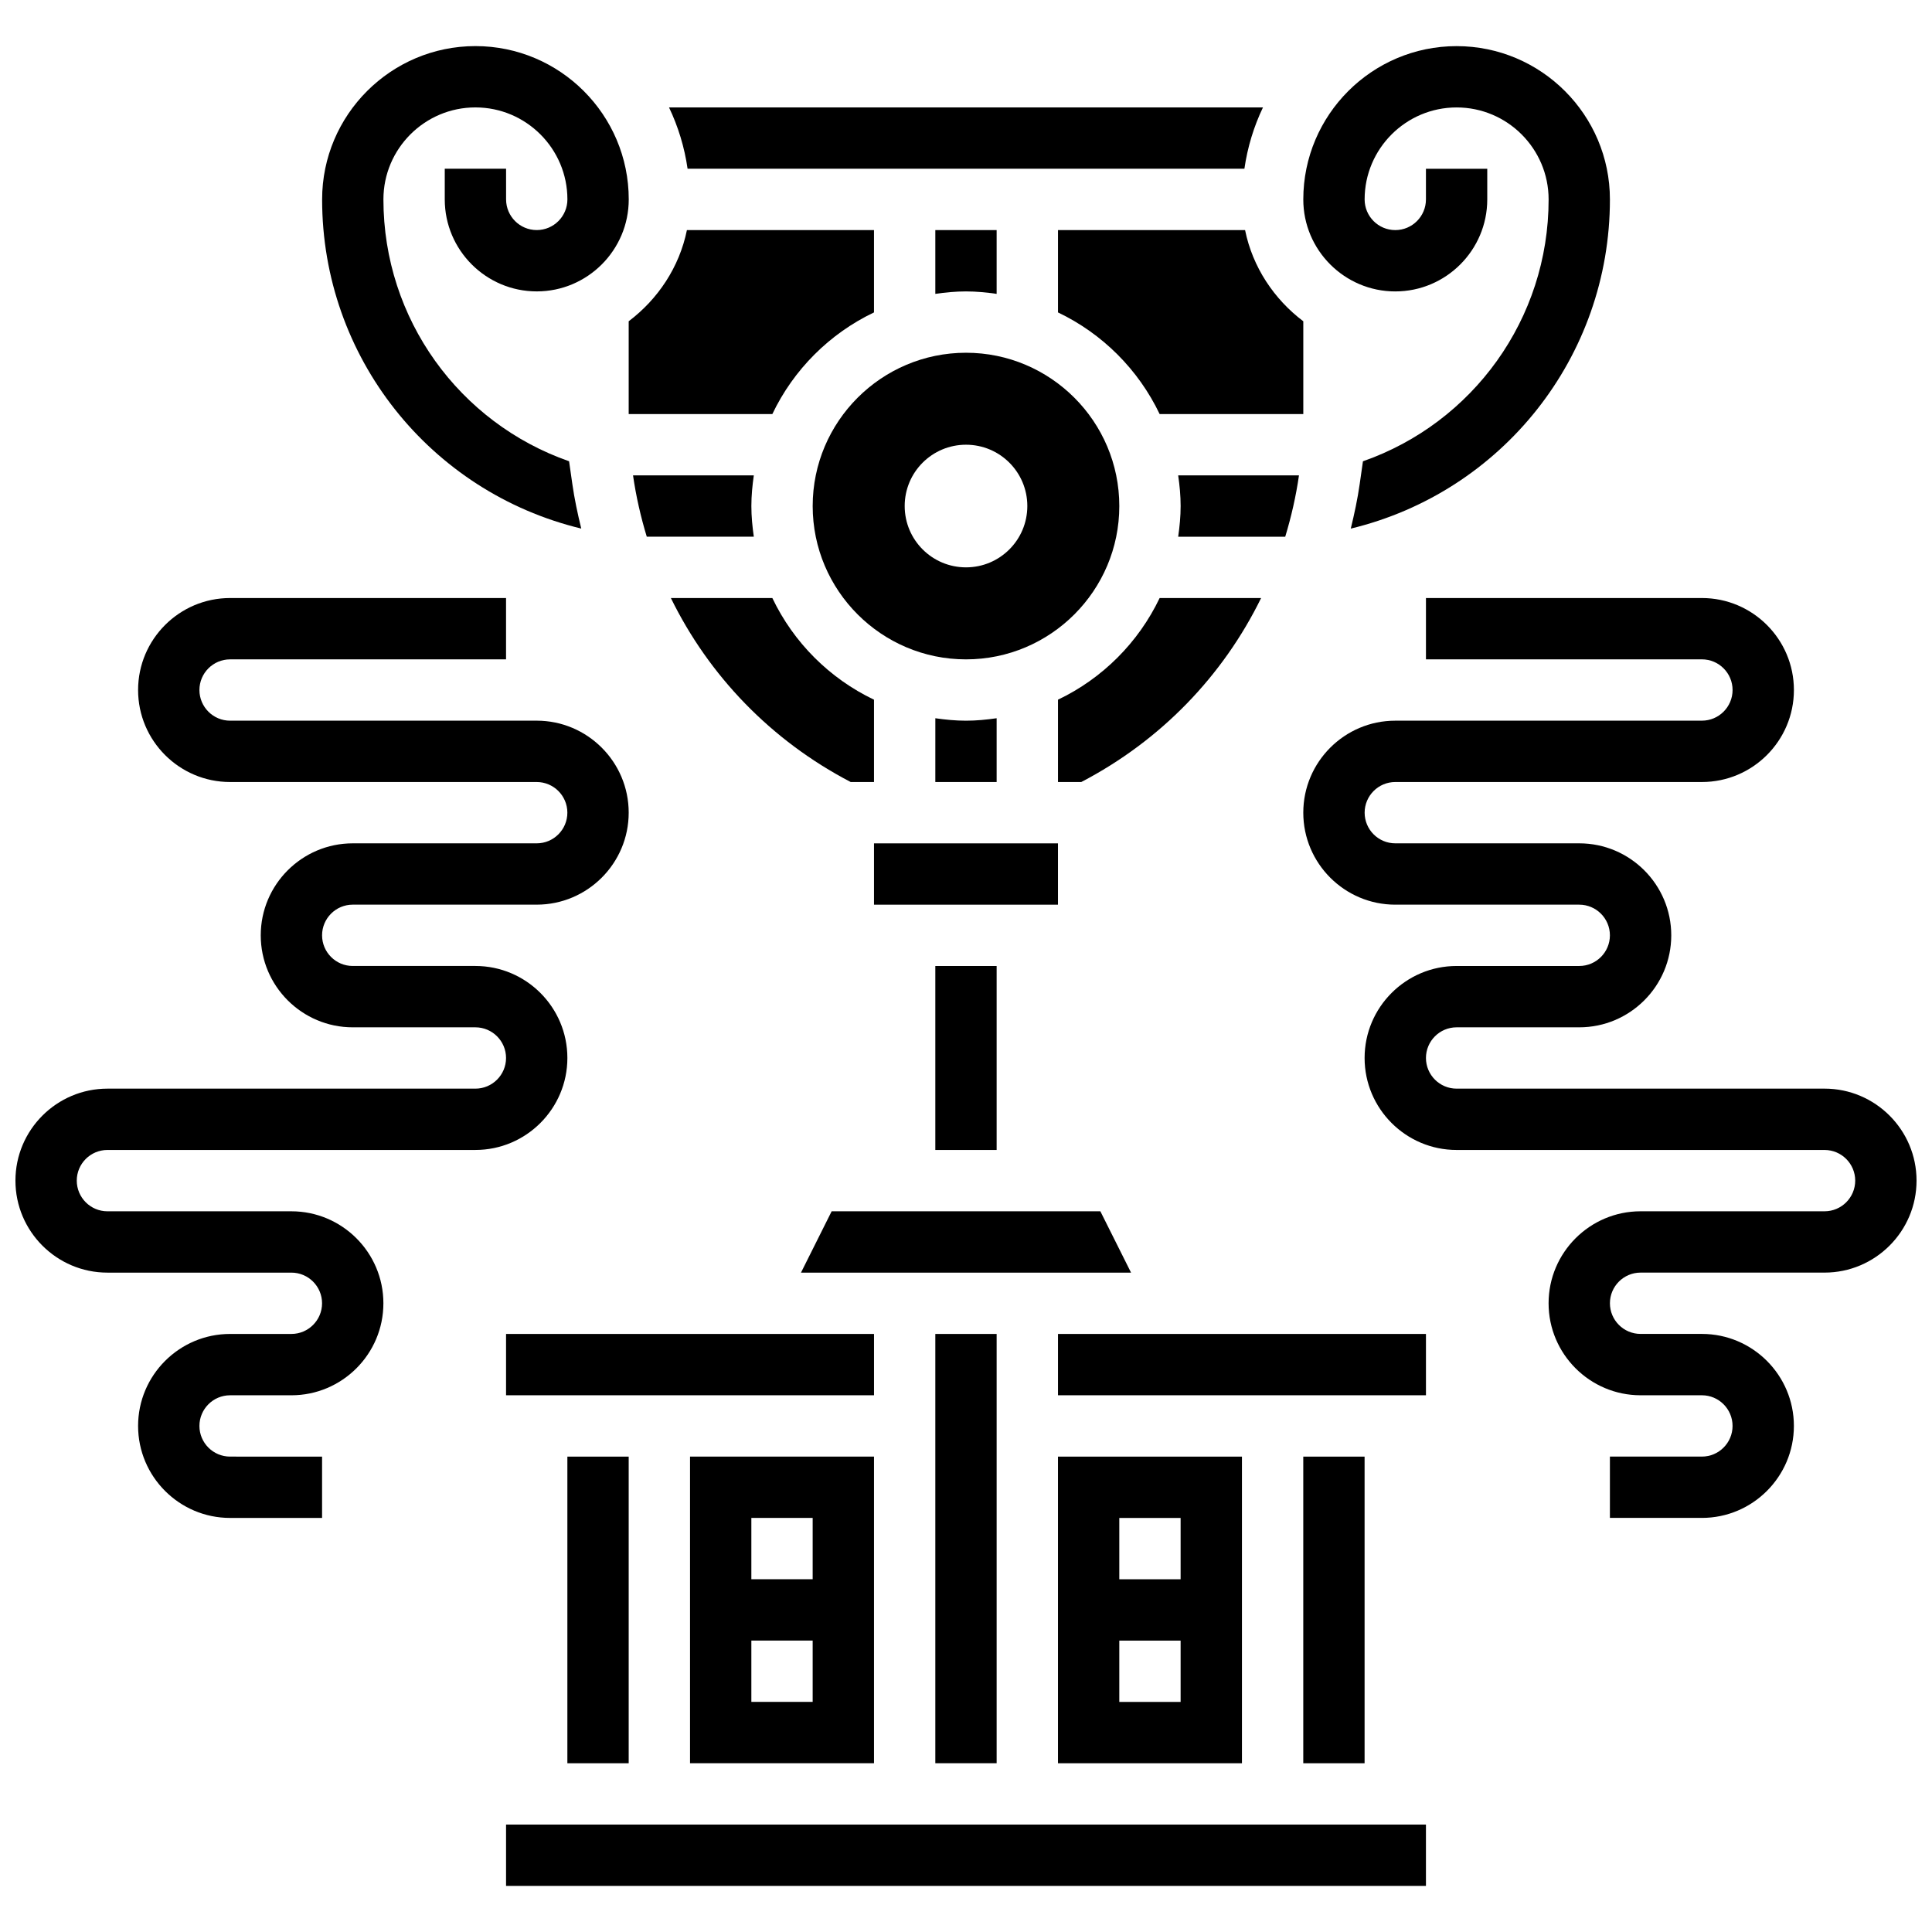 <?xml version="1.0" encoding="UTF-8"?>
<!-- Uploaded to: SVG Repo, www.svgrepo.com, Generator: SVG Repo Mixer Tools -->
<svg width="800px" height="800px" version="1.1" viewBox="144 144 512 512" xmlns="http://www.w3.org/2000/svg">
 <defs>
  <clipPath id="b">
   <path d="m148.09 302h162.91v245h-162.91z"/>
  </clipPath>
  <clipPath id="a">
   <path d="m489 302h162.9v245h-162.9z"/>
  </clipPath>
 </defs>
 <path d="m298.04 284.08c-0.969-3.957-1.812-7.906-2.363-11.801l-0.863-6.039c-29.09-10.164-49.203-37.691-49.203-69.395 0-13.441 10.938-24.379 24.379-24.379s24.379 10.938 24.379 24.379c0 4.477-3.641 8.125-8.125 8.125s-8.125-3.648-8.125-8.125l-0.004-8.125h-16.25v8.125c0 13.441 10.938 24.379 24.379 24.379 13.441 0 24.379-10.938 24.379-24.379 0-22.402-18.227-40.629-40.629-40.629-22.402 0-40.629 18.227-40.629 40.629-0.008 41.754 28.582 77.562 68.676 87.234z"/>
 <path d="m513.76 221.23c13.441 0 24.379-10.938 24.379-24.379v-8.125h-16.25v8.125c0 4.477-3.641 8.125-8.125 8.125s-8.125-3.648-8.125-8.125c0-13.441 10.938-24.379 24.379-24.379 13.441 0 24.379 10.938 24.379 24.379 0 31.699-20.113 59.23-49.203 69.395l-0.863 6.039c-0.551 3.891-1.398 7.84-2.363 11.801 40.086-9.672 68.676-45.48 68.676-87.234 0-22.402-18.227-40.629-40.629-40.629s-40.629 18.227-40.629 40.629c-0.004 13.441 10.934 24.379 24.375 24.379z"/>
 <path d="m408.12 221.88v-16.902h-16.25v16.902c2.664-0.383 5.359-0.652 8.125-0.652 2.762 0 5.461 0.27 8.125 0.652z"/>
 <path d="m400 334.99c-2.762 0-5.461-0.27-8.125-0.648l-0.004 16.898h16.25v-16.902c-2.66 0.383-5.359 0.652-8.121 0.652z"/>
 <path d="m375.62 367.5h48.754v16.25h-48.754z"/>
 <path d="m391.87 400h16.25v48.754h-16.25z"/>
 <path d="m424.38 351.24h6.176c21.168-11.035 37.59-28.223 47.652-48.754h-26.891c-5.625 11.781-15.156 21.312-26.938 26.938z"/>
 <path d="m391.87 497.51h16.25v113.76h-16.25z"/>
 <path d="m278.11 497.51h97.512v16.25h-97.512z"/>
 <path d="m294.36 530.02h16.25v81.258h-16.25z"/>
 <path d="m435.61 465.01h-71.215l-8.125 16.25h87.469z"/>
 <path d="m375.62 611.27v-81.258h-48.754v81.258zm-32.504-65.008h16.25v16.25h-16.25zm0 32.504h16.25v16.25h-16.25z"/>
 <path d="m359.37 278.11c0 22.402 18.227 40.629 40.629 40.629s40.629-18.227 40.629-40.629-18.227-40.629-40.629-40.629-40.629 18.227-40.629 40.629zm40.633-16.254c8.98 0 16.25 7.273 16.25 16.25 0 8.98-7.273 16.25-16.25 16.25-8.98 0-16.25-7.273-16.25-16.25-0.004-8.977 7.269-16.25 16.25-16.25z"/>
 <path d="m310.61 253.73h38.07c5.621-11.781 15.156-21.312 26.938-26.938v-21.816h-49.578c-2.008 9.855-7.688 18.309-15.43 24.164z"/>
 <path d="m424.38 497.51h97.512v16.25h-97.512z"/>
 <path d="m424.38 204.98v21.816c11.781 5.625 21.312 15.156 26.938 26.938h38.07v-24.59c-7.742-5.856-13.422-14.309-15.43-24.164z"/>
 <path d="m473.78 188.72c0.828-5.738 2.504-11.199 4.918-16.25h-157.4c2.414 5.055 4.094 10.516 4.918 16.25z"/>
 <path d="m278.11 627.53h243.78v16.25h-243.78z"/>
 <path d="m473.13 530.02h-48.754v81.258h48.754zm-16.254 65.008h-16.25v-16.25h16.25zm0-32.504h-16.25v-16.25h16.25z"/>
 <path d="m489.38 530.02h16.25v81.258h-16.25z"/>
 <path d="m311.76 269.98c0.797 5.551 2.039 10.969 3.641 16.25h28.367c-0.379-2.664-0.648-5.363-0.648-8.125s0.27-5.461 0.648-8.125z"/>
 <path d="m456.88 278.11c0 2.762-0.27 5.461-0.648 8.125h28.367c1.602-5.281 2.844-10.703 3.641-16.25h-32.008c0.383 2.664 0.648 5.363 0.648 8.125z"/>
 <path d="m321.79 302.49c10.059 20.535 26.484 37.723 47.652 48.754h6.176v-21.816c-11.781-5.625-21.312-15.156-26.938-26.938z"/>
 <g clip-path="url(#b)">
  <path d="m172.47 448.75h97.512c13.441 0 24.379-10.938 24.379-24.379s-10.938-24.379-24.379-24.379h-32.504c-4.484 0-8.125-3.648-8.125-8.125 0-4.477 3.641-8.125 8.125-8.125h48.754c13.441 0 24.379-10.938 24.379-24.379 0-13.441-10.938-24.379-24.379-24.379l-81.258 0.004c-4.484 0-8.125-3.648-8.125-8.125 0-4.477 3.641-8.125 8.125-8.125h73.133v-16.25l-73.133-0.004c-13.441 0-24.379 10.938-24.379 24.379 0 13.441 10.938 24.379 24.379 24.379h81.258c4.484 0 8.125 3.648 8.125 8.125 0 4.477-3.641 8.125-8.125 8.125h-48.754c-13.441 0-24.379 10.938-24.379 24.379s10.938 24.379 24.379 24.379h32.504c4.484 0 8.125 3.648 8.125 8.125 0 4.477-3.641 8.125-8.125 8.125h-97.512c-13.441 0-24.379 10.938-24.379 24.379 0 13.441 10.938 24.379 24.379 24.379h48.754c4.484 0 8.125 3.648 8.125 8.125 0 4.477-3.641 8.125-8.125 8.125h-16.25c-13.441 0-24.379 10.938-24.379 24.379s10.938 24.379 24.379 24.379h24.379v-16.25l-24.379-0.004c-4.484 0-8.125-3.648-8.125-8.125s3.641-8.125 8.125-8.125h16.25c13.441 0 24.379-10.938 24.379-24.379 0-13.441-10.938-24.379-24.379-24.379h-48.754c-4.484 0-8.125-3.648-8.125-8.125-0.004-4.481 3.637-8.129 8.125-8.129z"/>
 </g>
 <g clip-path="url(#a)">
  <path d="m627.53 432.5h-97.512c-4.484 0-8.125-3.648-8.125-8.125 0-4.477 3.641-8.125 8.125-8.125h32.504c13.441 0 24.379-10.938 24.379-24.379s-10.938-24.379-24.379-24.379h-48.754c-4.484 0-8.125-3.648-8.125-8.125 0-4.477 3.641-8.125 8.125-8.125h81.258c13.441 0 24.379-10.938 24.379-24.379 0-13.441-10.938-24.379-24.379-24.379h-73.133v16.25h73.133c4.484 0 8.125 3.648 8.125 8.125 0 4.477-3.641 8.125-8.125 8.125l-81.262 0.004c-13.441 0-24.379 10.938-24.379 24.379s10.938 24.379 24.379 24.379h48.754c4.484 0 8.125 3.648 8.125 8.125s-3.641 8.125-8.125 8.125h-32.504c-13.441 0-24.379 10.938-24.379 24.379s10.938 24.379 24.379 24.379h97.512c4.484 0 8.125 3.648 8.125 8.125 0 4.477-3.641 8.125-8.125 8.125h-48.754c-13.441 0-24.379 10.938-24.379 24.379 0 13.441 10.938 24.379 24.379 24.379h16.25c4.484 0 8.125 3.648 8.125 8.125s-3.641 8.125-8.125 8.125h-24.379v16.25h24.379c13.441 0 24.379-10.938 24.379-24.379 0-13.441-10.938-24.379-24.379-24.379h-16.25c-4.484 0-8.125-3.648-8.125-8.125 0-4.477 3.641-8.125 8.125-8.125h48.754c13.441 0 24.379-10.938 24.379-24.379 0-13.438-10.938-24.375-24.375-24.375z"/>
 </g>
</svg>